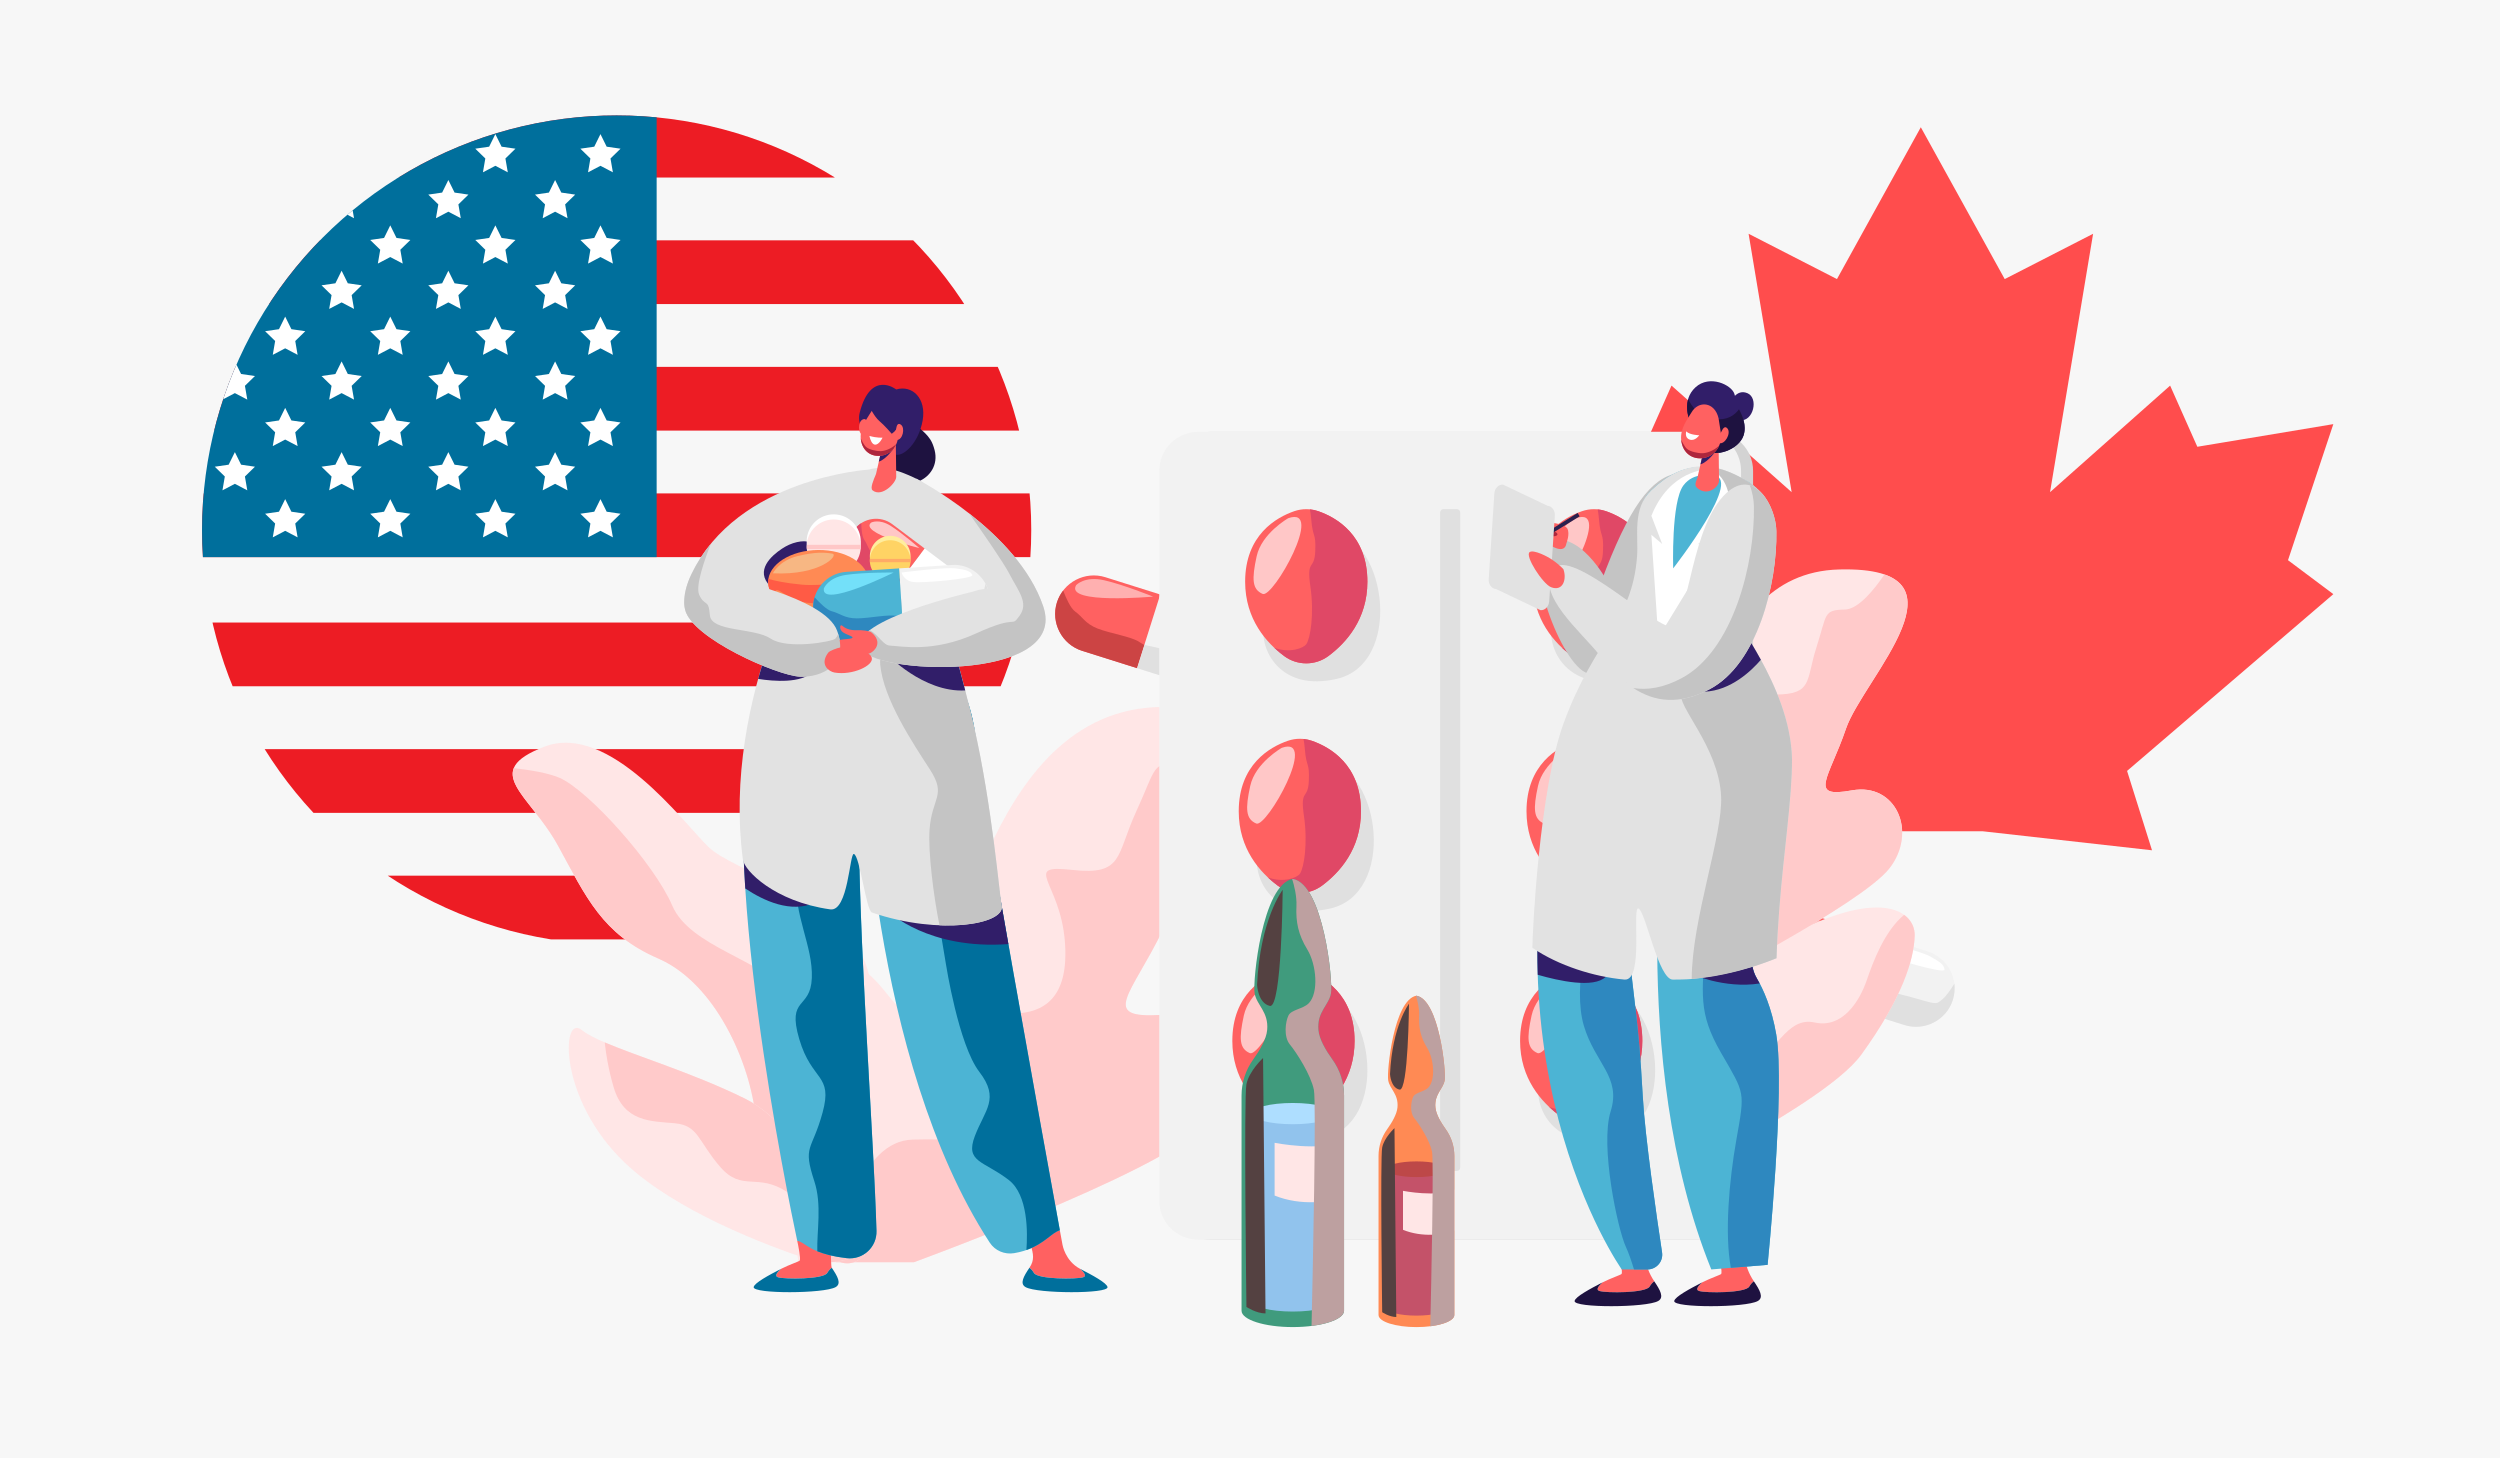 <?xml version="1.0" encoding="UTF-8"?> <!-- Generator: Adobe Illustrator 25.0.1, SVG Export Plug-In . SVG Version: 6.00 Build 0) --> <svg xmlns="http://www.w3.org/2000/svg" xmlns:xlink="http://www.w3.org/1999/xlink" version="1.1" id="Layer_1" x="0px" y="0px" viewBox="0 0 1200 700" style="enable-background:new 0 0 1200 700;" xml:space="preserve"> <style type="text/css"> .st0{fill:#F7F7F7;} .st1{fill:#F2F2F2;} .st2{fill:#FF6161;} .st3{fill:#CC4444;} .st4{fill:#E0E0E0;} .st5{fill:#FFB0B0;} .st6{fill:#FFFFFF;} .st7{fill:#FF4D4D;} .st8{fill:#FFCACA;} .st9{clip-path:url(#SVGID_2_);fill:#ED1C24;} .st10{clip-path:url(#SVGID_2_);fill:#006F9C;} .st11{clip-path:url(#SVGID_2_);fill:#FFFFFF;} .st12{fill:#FFE6E6;} .st13{fill:#4CB4D4;} .st14{fill:#1E1240;} .st15{fill:#006F9C;} .st16{fill:#311E69;} .st17{fill:#E2E2E2;} .st18{fill:#C4C4C4;} .st19{fill:#AD263D;} .st20{fill:#E04866;} .st21{fill:#FFC7C7;} .st22{fill:#FFED9E;} .st23{fill:#FFD364;} .st24{fill:#FFAB66;} .st25{fill:#FF8A54;} .st26{fill:#FF5B45;} .st27{fill:#F7B783;} .st28{fill:#2E88BF;} .st29{fill:#73E0F9;} .st30{fill:#D3D3D3;} .st31{fill:#2A214F;} .st32{fill:#C45269;} .st33{fill:#BD4848;} .st34{fill:#544141;} .st35{fill:#BDA0A0;} .st36{fill:#409B7D;} .st37{fill:#91C3ED;} .st38{fill:#AEDEFF;} .st39{clip-path:url(#SVGID_4_);fill:#ED1C24;} .st40{clip-path:url(#SVGID_4_);fill:#006F9C;} .st41{clip-path:url(#SVGID_4_);fill:#FFFFFF;} .st42{clip-path:url(#SVGID_6_);fill:#ED1C24;} .st43{clip-path:url(#SVGID_6_);fill:#006F9C;} .st44{clip-path:url(#SVGID_6_);fill:#FFFFFF;} .st45{clip-path:url(#SVGID_8_);fill:#ED1C24;} .st46{clip-path:url(#SVGID_8_);fill:#006F9C;} .st47{clip-path:url(#SVGID_8_);fill:#FFFFFF;} </style> <rect x="-1" class="st0" width="1202" height="700"></rect> <g> <path class="st1" d="M898.93,448.38l26.35,8.31c9.72,3.07,15.16,13.52,12.1,23.24c-3.07,9.72-13.52,15.16-23.24,12.1l-26.35-8.31 L898.93,448.38z"></path> <path class="st2" d="M861.43,475.4c-9.72-3.07-15.16-13.52-12.1-23.24c3.07-9.72,13.52-15.16,23.24-12.1l26.35,8.31l-11.15,35.34 L861.43,475.4z"></path> <g> <path class="st3" d="M888.92,471.18c-3.72-2.58-13.9-4.09-20-6.45c-6.09-2.37-7.23-5.65-10.83-8.18 c-2.23-1.57-4.42-6.54-5.76-10.09c-1.29,1.67-2.33,3.58-3,5.7c-3.07,9.72,2.38,20.18,12.1,23.24l26.35,8.31l3.52-11.14 C890.32,472.06,889.5,471.58,888.92,471.18z"></path> </g> <g> <path class="st4" d="M937.38,479.93c0.81-2.58,1.01-5.2,0.71-7.73c-1.79,2.83-3.99,6.02-5.53,7.26c-3.02,2.42-2.1,2.96-12.1,0.02 c-10-2.95-29.15-6.91-29.15-6.91l0,0l-3.52,11.14l26.35,8.31C923.86,495.09,934.32,489.65,937.38,479.93z"></path> </g> <path class="st5" d="M858.54,443.87c0,0,4.05-4.47,13.32-2.38c9.27,2.09,23.65,7.88,23.65,7.88S853.02,453.25,858.54,443.87z"></path> <path class="st6" d="M899.37,450.86c0,0,22.14,5.49,27.12,8.23c4.98,2.75,6.64,4.05,6.89,6.33c0.25,2.27-25.88-5.34-30.22-7.79 S899.37,450.86,899.37,450.86z"></path> </g> <g> <path class="st1" d="M556.93,285.38l26.35,8.31c9.72,3.07,15.16,13.52,12.1,23.24c-3.07,9.72-13.52,15.16-23.24,12.1l-26.35-8.31 L556.93,285.38z"></path> <path class="st2" d="M519.43,312.4c-9.72-3.07-15.16-13.52-12.1-23.24c3.07-9.72,13.52-15.16,23.24-12.1l26.35,8.31l-11.15,35.34 L519.43,312.4z"></path> <g> <path class="st3" d="M546.92,308.18c-3.72-2.58-13.9-4.09-20-6.45c-6.09-2.37-7.23-5.65-10.83-8.18 c-2.23-1.57-4.42-6.54-5.76-10.09c-1.29,1.67-2.33,3.58-3,5.7c-3.07,9.72,2.38,20.18,12.1,23.24l26.35,8.31l3.52-11.14 C548.32,309.06,547.5,308.58,546.92,308.18z"></path> </g> <g> <path class="st4" d="M595.38,316.93c0.81-2.58,1.01-5.2,0.71-7.73c-1.79,2.83-3.99,6.02-5.53,7.26c-3.02,2.42-2.1,2.96-12.1,0.02 c-10-2.95-29.15-6.91-29.15-6.91l0,0l-3.52,11.14l26.35,8.31C581.86,332.09,592.32,326.65,595.38,316.93z"></path> </g> <path class="st5" d="M516.54,280.87c0,0,4.05-4.47,13.32-2.38c9.27,2.09,23.65,7.88,23.65,7.88S511.02,290.25,516.54,280.87z"></path> <path class="st6" d="M557.37,287.86c0,0,22.14,5.49,27.12,8.23c4.98,2.75,6.64,4.05,6.89,6.33c0.25,2.27-25.88-5.34-30.22-7.79 S557.37,287.86,557.37,287.86z"></path> </g> <path class="st7" d="M1098.24,268.89l21.76-65.31l-65.28,10.87l-13.06-29.36l-57.64,51.15l20.67-124.03l-42.43,21.75l-40.27-72.88 l-40.25,72.88l-42.42-21.75l20.67,124.03l-57.67-51.15l-13.06,29.36l-20.45-3.41c-0.56,0.47-1.19,0.87-1.89,1.16 c-11.85,4.88-24.66,6.22-37.2,8.6l16.02,48.09l-21.76,16.3l99,84.85l-11.96,38.1l81.39-9.14h59.18l81.37,9.14l-11.97-38.1 l99.01-84.85L1098.24,268.89z"></path> <g> <defs> <circle id="SVGID_7_" cx="295.99" cy="254.41" r="199.01"></circle> </defs> <clipPath id="SVGID_2_"> <use xlink:href="#SVGID_7_" style="overflow:visible;"></use> </clipPath> <rect x="12.55" y="54.63" class="st9" width="754.22" height="30.59"></rect> <rect x="12.55" y="115.36" class="st9" width="754.22" height="30.59"></rect> <rect x="12.55" y="176.1" class="st9" width="754.22" height="30.59"></rect> <rect x="12.55" y="236.84" class="st9" width="754.22" height="30.59"></rect> <rect x="8.51" y="298.83" class="st9" width="758.26" height="30.59"></rect> <rect x="8.51" y="359.57" class="st9" width="758.26" height="30.59"></rect> <rect x="8.51" y="420.31" class="st9" width="758.26" height="30.59"></rect> <rect x="8.17" y="52.44" class="st10" width="307.02" height="214.99"></rect> <polygon class="st11" points="112.74,86.4 115.72,92.44 122.38,93.41 117.56,98.11 118.7,104.75 112.74,101.61 106.78,104.75 107.91,98.11 103.09,93.41 109.76,92.44 "></polygon> <polygon class="st11" points="112.74,129.94 115.72,135.98 122.38,136.95 117.56,141.65 118.7,148.28 112.74,145.15 106.78,148.28 107.91,141.65 103.09,136.95 109.76,135.98 "></polygon> <polygon class="st11" points="112.74,173.48 115.72,179.52 122.38,180.49 117.56,185.19 118.7,191.82 112.74,188.69 106.78,191.82 107.91,185.19 103.09,180.49 109.76,179.52 "></polygon> <polygon class="st11" points="112.74,217.02 115.72,223.05 122.38,224.02 117.56,228.72 118.7,235.36 112.74,232.23 106.78,235.36 107.91,228.72 103.09,224.02 109.76,223.05 "></polygon> <polygon class="st11" points="163.97,86.4 166.95,92.44 173.62,93.41 168.79,98.11 169.93,104.75 163.97,101.61 158.01,104.75 159.15,98.11 154.33,93.41 160.99,92.44 "></polygon> <polygon class="st11" points="163.97,129.94 166.95,135.98 173.62,136.95 168.79,141.65 169.93,148.28 163.97,145.15 158.01,148.28 159.15,141.65 154.33,136.95 160.99,135.98 "></polygon> <polygon class="st11" points="163.97,173.48 166.95,179.52 173.62,180.49 168.79,185.19 169.93,191.82 163.97,188.69 158.01,191.82 159.15,185.19 154.33,180.49 160.99,179.52 "></polygon> <polygon class="st11" points="163.97,217.02 166.95,223.05 173.62,224.02 168.79,228.72 169.93,235.36 163.97,232.23 158.01,235.36 159.15,228.72 154.33,224.02 160.99,223.05 "></polygon> <polygon class="st11" points="215.21,86.4 218.19,92.44 224.85,93.41 220.03,98.11 221.17,104.75 215.21,101.61 209.25,104.75 210.39,98.11 205.57,93.41 212.23,92.44 "></polygon> <polygon class="st11" points="215.21,129.94 218.19,135.98 224.85,136.95 220.03,141.65 221.17,148.28 215.21,145.15 209.25,148.28 210.39,141.65 205.57,136.95 212.23,135.98 "></polygon> <polygon class="st11" points="215.21,173.48 218.19,179.52 224.85,180.49 220.03,185.19 221.17,191.82 215.21,188.69 209.25,191.82 210.39,185.19 205.57,180.49 212.23,179.52 "></polygon> <polygon class="st11" points="215.21,217.02 218.19,223.05 224.85,224.02 220.03,228.72 221.17,235.36 215.21,232.23 209.25,235.36 210.39,228.72 205.57,224.02 212.23,223.05 "></polygon> <polygon class="st11" points="266.45,86.4 269.43,92.44 276.09,93.41 271.27,98.11 272.41,104.75 266.45,101.61 260.49,104.75 261.62,98.11 256.8,93.41 263.47,92.44 "></polygon> <polygon class="st11" points="266.45,129.94 269.43,135.98 276.09,136.95 271.27,141.65 272.41,148.28 266.45,145.15 260.49,148.28 261.62,141.65 256.8,136.95 263.47,135.98 "></polygon> <polygon class="st11" points="266.45,173.48 269.43,179.52 276.09,180.49 271.27,185.19 272.41,191.82 266.45,188.69 260.49,191.82 261.62,185.19 256.8,180.49 263.47,179.52 "></polygon> <polygon class="st11" points="266.45,217.02 269.43,223.05 276.09,224.02 271.27,228.72 272.41,235.36 266.45,232.23 260.49,235.36 261.62,228.72 256.8,224.02 263.47,223.05 "></polygon> <polygon class="st11" points="86.45,64.37 89.43,70.41 96.1,71.37 91.28,76.07 92.41,82.71 86.45,79.58 80.49,82.71 81.63,76.07 76.81,71.37 83.47,70.41 "></polygon> <polygon class="st11" points="86.45,108.17 89.43,114.21 96.1,115.18 91.28,119.88 92.41,126.52 86.45,123.38 80.49,126.52 81.63,119.88 76.81,115.18 83.47,114.21 "></polygon> <polygon class="st11" points="86.45,151.97 89.43,158.01 96.1,158.98 91.28,163.68 92.41,170.32 86.45,167.19 80.49,170.32 81.63,163.68 76.81,158.98 83.47,158.01 "></polygon> <polygon class="st11" points="86.45,195.78 89.43,201.82 96.1,202.78 91.28,207.49 92.41,214.12 86.45,210.99 80.49,214.12 81.63,207.49 76.81,202.78 83.47,201.82 "></polygon> <polygon class="st11" points="86.45,239.58 89.43,245.62 96.1,246.59 91.28,251.29 92.41,257.93 86.45,254.79 80.49,257.93 81.63,251.29 76.81,246.59 83.47,245.62 "></polygon> <polygon class="st11" points="136.89,64.37 139.87,70.41 146.54,71.37 141.72,76.07 142.85,82.71 136.89,79.58 130.93,82.71 132.07,76.07 127.25,71.37 133.91,70.41 "></polygon> <polygon class="st11" points="136.89,108.17 139.87,114.21 146.54,115.18 141.72,119.88 142.85,126.52 136.89,123.38 130.93,126.52 132.07,119.88 127.25,115.18 133.91,114.21 "></polygon> <polygon class="st11" points="136.89,151.97 139.87,158.01 146.54,158.98 141.72,163.68 142.85,170.32 136.89,167.19 130.93,170.32 132.07,163.68 127.25,158.98 133.91,158.01 "></polygon> <polygon class="st11" points="136.89,195.78 139.87,201.82 146.54,202.78 141.72,207.49 142.85,214.12 136.89,210.99 130.93,214.12 132.07,207.49 127.25,202.78 133.91,201.82 "></polygon> <polygon class="st11" points="136.89,239.58 139.87,245.62 146.54,246.59 141.72,251.29 142.85,257.93 136.89,254.79 130.93,257.93 132.07,251.29 127.25,246.59 133.91,245.62 "></polygon> <polygon class="st11" points="187.33,64.37 190.31,70.41 196.98,71.37 192.16,76.07 193.29,82.71 187.33,79.58 181.37,82.71 182.51,76.07 177.69,71.37 184.35,70.41 "></polygon> <polygon class="st11" points="187.33,108.17 190.31,114.21 196.98,115.18 192.16,119.88 193.29,126.52 187.33,123.38 181.37,126.52 182.51,119.88 177.69,115.18 184.35,114.21 "></polygon> <polygon class="st11" points="187.33,151.97 190.31,158.01 196.98,158.98 192.16,163.68 193.29,170.32 187.33,167.19 181.37,170.32 182.51,163.68 177.69,158.98 184.35,158.01 "></polygon> <polygon class="st11" points="187.33,195.78 190.31,201.82 196.98,202.78 192.16,207.49 193.29,214.12 187.33,210.99 181.37,214.12 182.51,207.49 177.69,202.78 184.35,201.82 "></polygon> <polygon class="st11" points="187.33,239.58 190.31,245.62 196.98,246.59 192.16,251.29 193.29,257.93 187.33,254.79 181.37,257.93 182.51,251.29 177.69,246.59 184.35,245.62 "></polygon> <polygon class="st11" points="237.77,64.37 240.76,70.41 247.42,71.37 242.6,76.07 243.74,82.71 237.77,79.58 231.81,82.71 232.95,76.07 228.13,71.37 234.79,70.41 "></polygon> <polygon class="st11" points="237.77,108.17 240.76,114.21 247.42,115.18 242.6,119.88 243.74,126.52 237.77,123.38 231.81,126.52 232.95,119.88 228.13,115.18 234.79,114.21 "></polygon> <polygon class="st11" points="237.77,151.97 240.76,158.01 247.42,158.98 242.6,163.68 243.74,170.32 237.77,167.19 231.81,170.32 232.95,163.68 228.13,158.98 234.79,158.01 "></polygon> <polygon class="st11" points="237.77,195.78 240.76,201.82 247.42,202.78 242.6,207.49 243.74,214.12 237.77,210.99 231.81,214.12 232.95,207.49 228.13,202.78 234.79,201.82 "></polygon> <polygon class="st11" points="237.77,239.58 240.76,245.62 247.42,246.59 242.6,251.29 243.74,257.93 237.77,254.79 231.81,257.93 232.95,251.29 228.13,246.59 234.79,245.62 "></polygon> <polygon class="st11" points="288.22,64.37 291.2,70.41 297.86,71.37 293.04,76.07 294.18,82.71 288.22,79.58 282.26,82.71 283.39,76.07 278.57,71.37 285.24,70.41 "></polygon> <polygon class="st11" points="288.22,108.17 291.2,114.21 297.86,115.18 293.04,119.88 294.18,126.52 288.22,123.38 282.26,126.52 283.39,119.88 278.57,115.18 285.24,114.21 "></polygon> <polygon class="st11" points="288.22,151.97 291.2,158.01 297.86,158.98 293.04,163.68 294.18,170.32 288.22,167.19 282.26,170.32 283.39,163.68 278.57,158.98 285.24,158.01 "></polygon> <polygon class="st11" points="288.22,195.78 291.2,201.82 297.86,202.78 293.04,207.49 294.18,214.12 288.22,210.99 282.26,214.12 283.39,207.49 278.57,202.78 285.24,201.82 "></polygon> <polygon class="st11" points="288.22,239.58 291.2,245.62 297.86,246.59 293.04,251.29 294.18,257.93 288.22,254.79 282.26,257.93 283.39,251.29 278.57,246.59 285.24,245.62 "></polygon> </g> <g> <path class="st12" d="M383.23,605.88c0,0-22.58-162.92,13.04-150.11s28.69,36.96,46.77,25.7 c18.07-11.26,30.68-150.65,123.78-141.72c93.1,8.92,7.12,74.03-8.36,106.04c-15.47,32.01-31.04,43.16-1.03,41.39 c30-1.78,40.24,32.95,18.64,54.65c-21.61,21.7-137.4,64.06-137.4,64.06H383.23z"></path> <g> <path class="st8" d="M567.31,366.75c-14.51-1.44-12.08,1.44-21.88,22.68c-9.8,21.24-6.03,30.85-30.66,28.14 c-24.63-2.71-6.08,5.42-3.67,33.85c2.41,28.43-10.87,34.51-23.74,35.07c-12.87,0.56-2.84,18.97,2.06,42.3 c4.9,23.33-20.12,17.36-51.37,18.22c-24.88,0.69-34.11,42.02-36.84,58.86h37.45c0,0,115.79-42.36,137.4-64.06 c21.61-21.7,11.37-56.43-18.64-54.65c-30,1.78-14.44-9.37,1.03-41.39c13.28-27.47,78.48-79.32,37.87-99.11 C588.3,355.89,576.21,367.64,567.31,366.75z"></path> </g> <path class="st12" d="M412.46,604.52c-4.2,3.06-10.05,2.32-13.34-1.7c-11.16-13.6-34.18-43.98-36.2-65.21 c-2.68-28.11-19.94-65.82-46.93-77.51c-26.99-11.69-34.58-29.43-48.18-54.25c-13.6-24.83-37.64-35.49-6.46-47.46 c31.17-11.97,66.96,36.8,78.74,48.18c11.77,11.38,58.83,23.59,73.84,52.41c15.01,28.83-1.87,137.79,1.29,143.53L412.46,604.52z"></path> <g> <path class="st8" d="M315.99,460.1c-26.99-11.69-34.58-29.43-48.18-54.25c-9.71-17.73-24.74-28.23-21.19-37.15 c8.23,0.93,16.51,2.36,21.79,4.58c13.85,5.84,45.72,41.42,54.28,61.42c8.56,19.99,44.07,26.19,54.96,41.82 c10.89,15.63,6.11,63.19,19.11,71.71c6.88,4.51,14.4,14.06,19.95,22.06c-1.43,17.48-2.54,30.35-1.51,32.23l-2.75,2 c-4.2,3.06-10.05,2.32-13.34-1.7c-11.16-13.6-34.18-43.98-36.2-65.21C360.24,509.5,342.98,471.8,315.99,460.1z"></path> </g> <path class="st12" d="M411.14,603.28c0,0-21.29-60.03-53.52-75.93c-32.23-15.9-68.42-24.83-78.35-32.93 c-9.92-8.11-11.35,33.1,20.55,63.61c24.44,23.38,68.33,39.81,87.52,46.22c5.96,1.99,12.37,2.17,18.43,0.51L411.14,603.28z"></path> <g> <path class="st8" d="M411.14,603.28c0,0-21.29-60.03-53.52-75.93c-24.64-12.15-51.59-20.23-67.35-26.99 c0.54,5.22,1.71,12.71,4.26,21.44c4.95,16.93,18.08,16.33,29.42,17.37c11.34,1.03,11.08,8.59,21.73,20.92 c10.65,12.33,17.82,2.44,32.49,12.3c10.93,7.35,17.8,24.96,20.59,33.46c2.36-0.1,4.72-0.47,7.02-1.1L411.14,603.28z"></path> </g> <path class="st2" d="M383.06,597.43c0,0,1.35,6.59,0.84,7.62c-0.21,0.41-5.11,2.01-8.96,3.99c-1.72,1.51-3.4,3.44-1.54,4.04 c3.19,1.03,21.92,1.04,23.68-2.06c0.59-1.04,1.34-1.86,2.17-2.5c-0.34-0.51-0.46-4.67-0.38-11.57c-6.15-0.42-11.62-0.9-16.2-1.34 C382.92,596.79,383.06,597.43,383.06,597.43z"></path> <path class="st2" d="M518.44,609.04c-7.21-3.81-8.45-11.61-8.45-11.61s-0.45-2.47-1.26-6.87c-5.32,1.37-10.83,2.52-16.46,3.48 c0.8,1.14,1.6,2.28,2.41,3.4c1.38,4.44,1.96,7.41-0.54,11.09c0.83,0.64,1.58,1.46,2.17,2.5c1.76,3.1,20.49,3.09,23.68,2.06 C521.84,612.48,520.16,610.55,518.44,609.04z"></path> <path class="st13" d="M469.06,362.81c-1.09-25.99-10.23-40.77-19.1-51.56c-10.37,0.32-22.55,0.19-34.75-1.03 c-14.4-1.45-28.82-4.44-40.31-10.08c-3.68,11.42-7.88,25.37-12.93,42.92c-18.56,64.44,16.59,233.32,20.71,252.55 c3.76,0.37,5.66,6.22,23.78,8.31c7.74,0.89,14.49-5.29,14.26-13.08c-1.61-56.5-12.72-193.03-6.64-229.68 c0-0.03,0.04-0.04,0.05-0.06c0,0,3.32,146.87,60.94,235.35c2.52,3.88,7.14,5.83,11.7,5.07c13.31-2.22,17.43-9.79,21.95-10.96 C501.92,553.21,469.59,375.44,469.06,362.81z"></path> <path class="st14" d="M428.17,198.6c0,0,12.99,4.28,18.31,12.26c0.92,1.38,1.61,3.17,2.13,5.19c3.65,14.18-16.12,22.52-23.16,9.69 c-1.13-2.06-1.65-4.31-1.25-6.74C426.46,205.08,428.17,198.6,428.17,198.6z"></path> <path class="st15" d="M492.67,600.01c8.77-3.07,12.28-8.48,16.06-9.45c-6.81-37.34-39.14-215.11-39.67-227.74 c-1.09-25.99-10.23-40.77-19.1-51.56c-7.46,0.23-15.86,0.22-24.52-0.25c5.3,8.65,13.69,19.1,17.76,30.62 c9.39,26.59-0.33,16.32-9.42,50.46c-9.09,34.15,17.17,52.07,17.17,52.07l3.1,18.64c0,0,6.04,38.68,16.01,51.67 c9.97,12.99,2.72,18.13-2.12,30.82c-4.83,12.69,4.23,11.78,16.32,21.15C493.54,573.63,493.29,591.89,492.67,600.01z"></path> <path class="st16" d="M412.67,198.04c-2.83,11.03,13.65,19.41,17.38,20.22c3.73,0.81,10.85-5.61,12.8-16.31 c1.95-10.7-4.93-17.3-12.67-15.01C430.18,186.94,417.99,177.32,412.67,198.04z"></path> <path class="st17" d="M416.95,225.42c0,0-62.93,3.88-85.09,50.23c-5.92,12.37-3.28,20.82,1.46,22.66 c8.98,3.47,28.93-9.69,36.82-15.22C393.71,266.58,414.35,233.64,416.95,225.42z"></path> <path class="st15" d="M407.16,400.24c-7.81-0.3-23.78,1.81-25.01,20.55c-1.23,18.73,8.14,33.24,7.53,48.65 c-0.6,15.41-12.09,8.76-6.04,29.31c6.04,20.55,16.32,16.62,11.18,35.35c-5.14,18.73-9.67,15.41-3.93,32.94 c3.7,11.28,1.14,23.79,1.42,33.57c3.17,1.3,7.59,2.55,14.14,3.31c7.74,0.89,14.49-5.29,14.26-13.08 c-1.2-42.22-7.71-129.11-8.38-185.64C411.08,402.36,409.4,400.33,407.16,400.24z"></path> <path class="st16" d="M356.61,397.77c0.08,9.21,0.48,18.84,1.12,28.7c8.6,5.75,21.99,12.15,33.67,6.71 C407.34,425.75,369.36,404.48,356.61,397.77z"></path> <path class="st15" d="M496.29,611.02c1.76,3.1,20.49,3.09,23.68,2.06c1.86-0.6,0.18-2.54-1.54-4.04c5.79,2.97,12.93,6.8,13.18,8.78 c0.41,3.29-33.67,3.19-39.33,0c-2.96-1.67-0.89-5.25,1.85-9.3C494.96,609.16,495.7,609.98,496.29,611.02z"></path> <path class="st16" d="M426.55,437.61c0,0,19.01,18.38,57.46,15.55c-2.32-13.16-4.54-25.84-6.53-37.35L426.55,437.61z"></path> <path class="st17" d="M480.79,434.85c-0.91-4.48-4.69-48.65-13.19-85.76c-10.97-47.91-26.97-91.34-25.13-98.42 c2.33-8.98,10.65-14.85-4.11-21.6c-11.82-5.4-23.84-8.71-34.26,7.29c-15.28,23.46-57.73,98.51-47.51,176.27 c0.68,5.2,15.11,20.12,41.94,23.87c8.63,1.21,9.3-27.03,11.31-26.59c2.88,0.63,5.91,27.15,8.69,28.1 C451.33,449.2,482.55,443.54,480.79,434.85z"></path> <g> <path class="st18" d="M480.79,434.85c-0.91-4.48-4.69-48.64-13.19-85.76c-10.97-47.91-26.97-91.34-25.13-98.42 c2.3-8.86-21.35,54.21-19.95,68.49c1.61,16.52,15.61,37.47,23.82,50.16c8.21,12.69,0.94,13.3-0.16,29.01 c-0.73,10.52,1.91,31.77,4.77,45.82C469.09,444.88,481.94,440.51,480.79,434.85z"></path> </g> <path class="st15" d="M397.08,611.02c-1.76,3.1-20.49,3.09-23.68,2.06c-1.86-0.6-0.18-2.54,1.54-4.04 c-5.79,2.97-12.93,6.8-13.18,8.78c-0.41,3.29,33.67,3.19,39.33,0c2.96-1.67,0.89-5.25-1.85-9.3 C398.42,609.16,397.67,609.98,397.08,611.02z"></path> <path class="st2" d="M429.98,211.79l0.21,17.1c0.02,2.82-6.91,10.05-11.35,6.48c-1.3-1.04,0.41-4.91,1.64-7.83l3.35-14.69 L429.98,211.79z"></path> <path class="st16" d="M421.83,221.58c3.67-1.13,7.36-6.63,7.36-6.63h-5.84L421.83,221.58z"></path> <path class="st2" d="M429.97,200.84l1.03,6.56c0.81,5.2-2.51,10.36-7.7,11.29c-4.79,0.85-9.41-1.91-10.12-7.96 c-0.63-5.38,3.19-10.02,4.57-12.45C420.9,192.73,428.24,193.37,429.97,200.84z"></path> <path class="st2" d="M415.99,205.12c-0.08-0.58-0.08-1.16-0.04-1.74c0.08-1.11-0.07-2.77-1.77-2.07c-2.47,1.01-2.55,6.94,0.16,7.57 C416.36,209.35,416.2,206.58,415.99,205.12z"></path> <path class="st6" d="M423.62,210.07c0,0-2.71,0.22-6.3-0.83c0,0,0.48,2.78,1.8,3.84C420.43,214.15,422.29,212.79,423.62,210.07z"></path> <path class="st16" d="M382.56,260.21c-2.6,0.58-5.03,1.71-7.24,3.18c-4.96,3.29-13.21,10.45-5.57,18.03 c10.43,10.34,24.74-16.18,22.5-18.86C390.44,260.42,387.46,259.12,382.56,260.21z"></path> <path class="st17" d="M439.73,229.73c0,0-7.06,19.07-1.76,29.6c7.95,15.79,27.8,26.86,27.8,26.86s21.87,1.41,35.44,6.4 c-0.12-0.44-0.24-0.88-0.39-1.33C488.7,254.89,439.73,229.73,439.73,229.73z"></path> <g> <path class="st19" d="M422.72,216.55c-1.97,0.06-5.47-0.72-6.9-1.92c-1.28-1.06-2.41-3.63-2.65-4.2c0.01,0.1,0.01,0.2,0.02,0.3 c0.71,6.05,5.33,8.81,10.12,7.96c3.2-0.57,5.68-2.75,6.93-5.55C427.55,215.65,424.49,216.5,422.72,216.55z"></path> </g> <path class="st16" d="M417.31,195.07c0,0,2.28,4.93,4.8,7.04c2.52,2.11,5.92,6.1,5.92,6.1s2.4-1.64,3.31-3.75 c0.91-2.11,3.14-11.26-3.31-14.43C421.59,186.86,415.81,192.26,417.31,195.07z"></path> <g> <path class="st6" d="M443.81,263.26l15.5,11.65c5.72,4.3,6.88,12.49,2.58,18.21c-4.3,5.72-12.49,6.88-18.21,2.58l-15.5-11.65 L443.81,263.26z"></path> <path class="st2" d="M412.68,272.4c-5.72-4.3-6.88-12.49-2.58-18.21c4.3-5.72,12.49-6.88,18.21-2.58l15.5,11.65l-15.63,20.79 L412.68,272.4z"></path> <g> <path class="st20" d="M431.86,276.02c-1.86-2.58-8.25-5.95-11.73-8.94c-3.48-2.99-3.47-5.42-5.26-7.94 c-1.11-1.56-1.4-5.36-1.45-8.02c-1.25,0.81-2.38,1.82-3.32,3.07c-4.3,5.72-3.14,13.91,2.58,18.21l15.5,11.65l4.93-6.56 C432.59,276.93,432.16,276.42,431.86,276.02z"></path> </g> <g> <path class="st4" d="M461.9,293.13c1.14-1.52,1.88-3.21,2.27-4.95c-1.84,1.46-4.05,3.05-5.36,3.51 c-2.56,0.89-2.08,1.47-8.01-2.81c-5.93-4.28-17.69-11.38-17.69-11.38l0,0l-4.93,6.56l15.5,11.65 C449.41,300.01,457.6,298.84,461.9,293.13z"></path> </g> <path class="st21" d="M418.13,250.85c0,0,3.73-2.01,9.37,1.54c5.65,3.55,13.81,10.73,13.81,10.73S412.29,255.77,418.13,250.85z"></path> </g> <path class="st16" d="M463.3,331.41c-1.73-6.74-3.5-13.3-5.26-19.59l-32.39,2.1C425.66,313.92,443.09,332.49,463.3,331.41z"></path> <g> <ellipse transform="matrix(0.217 -0.976 0.976 0.217 59.799 594.083)" class="st6" cx="400.19" cy="259.77" rx="12.98" ry="12.98"></ellipse> <ellipse transform="matrix(0.754 -0.657 0.657 0.754 -74.047 327.288)" class="st12" cx="400.19" cy="262.56" rx="12.98" ry="12.98"></ellipse> <path class="st21" d="M387.21,262.56c0,0.36,0.02,0.71,0.05,1.06h25.86c0.03-0.35,0.05-0.7,0.05-1.06c0-0.36-0.02-0.71-0.05-1.06 h-25.86C387.23,261.85,387.21,262.2,387.21,262.56z"></path> </g> <g> <path class="st22" d="M437.06,266.97c0,5.4-4.37,9.77-9.77,9.77c-5.4,0-9.77-4.37-9.77-9.77c0-5.4,4.37-9.77,9.77-9.77 C432.68,257.2,437.06,261.57,437.06,266.97z"></path> <path class="st23" d="M437.06,269.07c0,5.4-4.37,9.77-9.77,9.77c-5.4,0-9.77-4.37-9.77-9.77c0-5.4,4.37-9.77,9.77-9.77 C432.68,259.3,437.06,263.67,437.06,269.07z"></path> <path class="st24" d="M417.52,269.07c0,0.27,0.01,0.53,0.03,0.8h19.47c0.02-0.26,0.04-0.53,0.04-0.8c0-0.27-0.01-0.53-0.04-0.8 h-19.47C417.53,268.54,417.52,268.8,417.52,269.07z"></path> </g> <g> <path class="st25" d="M416.94,279.07c0.07,8.44-10.67,15.38-23.99,15.49c-13.32,0.11-24.18-6.64-24.25-15.08 c-0.07-8.44,10.67-15.38,23.99-15.49S416.87,270.63,416.94,279.07z"></path> <g> <path class="st26" d="M384.8,280.62c-7.98-0.75-13.12-1.92-15.98-2.74c-0.08,0.53-0.12,1.06-0.12,1.6 c0.07,8.44,10.93,15.2,24.25,15.08c13.32-0.11,24.06-7.05,23.99-15.49c0-0.52-0.05-1.03-0.13-1.53 C408.97,279.07,394.3,281.52,384.8,280.62z"></path> </g> <path class="st27" d="M370.97,275.19c0,0,2.98-6.1,11.82-8.26c8.83-2.16,13.25-1.76,16.69-1.18 C402.92,266.33,393.98,276.29,370.97,275.19z"></path> <path class="st25" d="M373.67,286.29c0,0-2.8-2.33-0.98-2.96c1.82-0.62,6.24,5.08,14.98,6.03c14.07,1.53,24.25-5.67,26.4-7.51 c2.15-1.84,1.5,2.68-2.38,5.4c-3.88,2.72-12.58,6.96-22.25,6.09C379.23,292.42,373.67,286.29,373.67,286.29z"></path> </g> <path class="st2" d="M429.79,207.14c0.21-0.54,0.34-1.11,0.44-1.69c0.18-1.1,0.7-2.68,2.19-1.62c2.17,1.55,0.9,7.33-1.88,7.34 C428.47,211.18,429.25,208.51,429.79,207.14z"></path> <path class="st16" d="M390.3,322.38c5.48-5.49-10.75-8.71-22.25-10.26c-1.46,4.47-2.85,9.05-4.14,13.75 C371.39,327.06,384.56,328.13,390.3,322.38z"></path> <g> <path class="st1" d="M431.55,272.83l25.34-1.66c9.34-0.61,17.49,6.53,18.1,15.87c0.61,9.34-6.53,17.49-15.87,18.1l-25.34,1.66 L431.55,272.83z"></path> <path class="st13" d="M408.44,308.46c-9.34,0.61-17.49-6.53-18.1-15.87c-0.61-9.34,6.53-17.49,15.88-18.1l25.34-1.66l2.22,33.97 L408.44,308.46z"></path> <g> <path class="st28" d="M430.57,295.69c-4.05-0.97-13.27,1.13-19.27,1.13s-8.07-2.43-11.99-3.4c-2.43-0.6-5.96-4.13-8.29-6.72 c-0.55,1.86-0.81,3.84-0.67,5.88c0.61,9.34,8.76,16.49,18.1,15.87l25.34-1.66l-0.7-10.71 C432.07,295.97,431.2,295.84,430.57,295.69z"></path> </g> <g> <path class="st4" d="M474.99,287.04c-0.16-2.48-0.87-4.79-1.97-6.86c-0.59,3.02-1.41,6.49-2.32,8.06 c-1.78,3.07-0.81,3.24-10.36,4.05c-9.55,0.81-27.27,3.8-27.27,3.8l0,0l0.7,10.71l25.34-1.66 C468.45,304.53,475.6,296.38,474.99,287.04z"></path> </g> <path class="st29" d="M395.46,282.42c0,0,1.98-5.18,10.62-6.47c8.64-1.29,22.87-1.13,22.87-1.13S393.86,292.29,395.46,282.42z"></path> <path class="st6" d="M432.75,274.81c0,0,20.79-2.68,25.97-1.98c5.18,0.69,7.04,1.26,8.01,3.12c0.97,1.86-23.95,4.05-28.48,3.4 C433.72,278.7,432.75,274.81,432.75,274.81z"></path> </g> <path class="st17" d="M413.08,310.89c4.88,13.06,97.51,16.66,88.13-18.29c-16.65-15.74-34.45-8.54-34.45-8.54 S408.14,297.67,413.08,310.89z"></path> <path class="st17" d="M347.38,277.06c0,0,48.35,9.47,54.39,25.58c6.04,16.12-6.85,22.56-17.73,22.16 c-10.88-0.4-51.98-18.47-55.2-32.2C325.62,278.87,341.32,275.71,347.38,277.06z"></path> <g> <path class="st18" d="M501.21,292.6c-0.12-0.44-0.24-0.88-0.39-1.33c-6.14-18.41-21.7-33.94-35.59-44.79 c6.59,9.33,16.57,23.7,19.33,29.07c4.23,8.22,9.37,13.81,4.83,20c-4.53,6.19-0.04-1.06-20.79,8.46 c-20.75,9.52-36.5,6.04-41.32,5.89c-3.38-0.11-5.23-4.84-9.8-7.45c-3.6,2.74-5.47,5.6-4.41,8.44 C417.95,323.94,510.59,327.55,501.21,292.6z"></path> </g> <path class="st2" d="M418.34,303.6c-0.99-0.84-4.81-1.21-6.82-1.11c-3.83,0.2-6.03-1.06-7.23-2.12c-1.2-1.06-1.6,1.8,0.34,3.14 c1.94,1.34,6,2.14,4.08,2.89c-1.92,0.76-9.84-0.2-10.18,4.46c-0.28,3.88,11.08,6.21,19.11,2.66 C419.92,312.51,423.88,308.28,418.34,303.6z"></path> <g> <path class="st18" d="M369.94,306.53c-7.96-5.33-28.61-3.13-29.21-11.29c-0.6-8.16-2.42-3.78-5.14-9.8 c-1.85-4.1,2.6-16.78,5.63-24.46c-3.57,4.34-6.75,9.21-9.36,14.66c-2.23,4.67-3.24,8.78-3.39,12.19 c-0.15,1.42-0.05,3.01,0.36,4.77c3.22,13.73,44.32,31.8,55.2,32.2c10.49,0.39,22.84-5.59,18.3-20.46 c-0.46,0.98-0.93,1.79-1.33,2.19C399.49,308.04,377.9,311.86,369.94,306.53z"></path> </g> <path class="st2" d="M397.48,313.35c0.77-1.05,4.39-2.32,6.36-2.7c3.77-0.72,5.61-2.46,6.52-3.78c0.91-1.32,1.98,1.37,0.41,3.13 c-1.56,1.76-5.32,3.5-3.28,3.78s9.51-2.52,10.94,1.91c1.19,3.7-9.29,8.66-17.93,7.12C398.06,322.38,393.22,319.21,397.48,313.35z"></path> </g> <g> <path class="st12" d="M752.87,565.4c0,0,64.55-95.17,107.75-117.31c43.2-22.14,58.82-10.37,58.43,1.15 c-0.38,11.52-6.02,29.88-25.61,56.95C873.84,533.26,768.13,582,768.13,582L752.87,565.4z"></path> <g> <path class="st8" d="M893.44,506.19c19.59-27.07,25.23-45.43,25.61-56.95c0.12-3.74-1.44-7.5-5.08-10.12 c-9.38,7.78-14.9,22.52-17.87,31.22c-3.62,10.6-11.88,23.37-25.03,20.46c-13.16-2.91-18.32,12.98-36.79,30.39 s-28.83,29.08-46.09,29.94c-17.26,0.86-35.31,14.27-35.31,14.27l15.26,16.6C768.13,582,873.84,533.26,893.44,506.19z"></path> </g> <path class="st12" d="M774.84,479.14c0,0-30.19-114.33-3.65-108.26c26.53,6.07,23.67,23.9,35.6,14.3 c11.92-9.6,8.89-110.17,76.1-111.84c67.22-1.67,11.47,52.22,3.19,76.41c-8.28,24.18-18.42,33.49,2.84,29.63 c21.26-3.86,31.57,20.04,18.02,37.39c-13.55,17.36-92.53,57.58-92.53,57.58L774.84,479.14z"></path> <g> <path class="st8" d="M885.56,292.58c-10.48,0.22-8.49,2.07-13.65,18.08c-5.16,16-1.64,22.54-19.45,22.73 c-17.81,0.19-3.87,4.39,0.3,24.48c4.18,20.08-4.78,25.57-13.91,27.08c-9.13,1.51-0.39,13.79,5.12,30.01s-12.86,14.13-35.09,17.44 c-17.69,2.64-20.71,32.94-21.21,45.19l26.73-3.23c0,0,78.98-40.23,92.53-57.58c13.55-17.36,3.24-41.25-18.02-37.39 c-21.26,3.86-11.12-5.44-2.84-29.63c7.1-20.75,49.16-63.39,18.47-74.01C899.61,283.02,891.99,292.45,885.56,292.58z"></path> </g> <path class="st30" d="M822.77,595.03H580.93c-10.33,0-18.71-8.38-18.71-18.71V226c0-10.33,8.38-18.71,18.71-18.71h241.84 c10.33,0,18.71,8.38,18.71,18.71v350.33C841.48,586.66,833.1,595.03,822.77,595.03z"></path> <path class="st1" d="M816.99,595.03H575.16c-10.33,0-18.71-8.38-18.71-18.71V226c0-10.33,8.38-18.71,18.71-18.71h241.84 c10.33,0,18.71,8.38,18.71,18.71v350.33C835.7,586.66,827.33,595.03,816.99,595.03z"></path> <g> <g> <g> <path class="st4" d="M606.86,297.22c-1.8,8.61,0.84,17.69,7.4,23.56c5.38,4.81,13.9,8.12,27.28,5.11 c31.48-7.08,24.79-65.72-1.97-71.22C619.13,250.46,610.02,282.05,606.86,297.22z"></path> <g> <path class="st2" d="M632.8,245.38c-3.75-1.3-7.83-1.3-11.58,0c-8.55,2.96-23.55,11.37-23.55,33.84 c0,18.09,10.31,29.43,18.71,35.67c6.31,4.69,14.95,4.69,21.26,0c8.4-6.24,18.71-17.58,18.71-35.67 C656.35,256.75,641.35,248.35,632.8,245.38z"></path> <g> <path class="st20" d="M632.8,245.38c-1.32-0.46-2.67-0.74-4.04-0.88c0.27,1.43,0.48,2.93,0.6,4.47 c0.78,9.78,2.35,6.26,1.96,15.65c-0.39,9.39-4.3,3.46-2.35,16.79c1.96,13.33,0,25.07-1.96,27.81 c-1.3,1.83-7.83,4.51-15.39,1.7c1.6,1.51,3.21,2.83,4.76,3.98c6.31,4.69,14.95,4.69,21.26,0c8.4-6.24,18.71-17.58,18.71-35.67 C656.35,256.75,641.35,248.35,632.8,245.38z"></path> </g> <path class="st21" d="M618.35,248.74c0,0-12.75,7.22-15.16,18.29c-2.41,11.07-2.17,15.88,2.89,18.05 C611.13,287.24,636.16,242.48,618.35,248.74z"></path> </g> </g> <g> <path class="st4" d="M603.78,407.43c-1.8,8.61,0.84,17.69,7.4,23.56c5.38,4.81,13.9,8.12,27.28,5.11 c31.48-7.08,24.79-65.72-1.97-71.22C616.05,360.67,606.94,392.26,603.78,407.43z"></path> <g> <path class="st2" d="M629.72,355.59c-3.75-1.3-7.83-1.3-11.58,0c-8.55,2.96-23.55,11.37-23.55,33.84 c0,18.09,10.31,29.43,18.71,35.67c6.31,4.69,14.95,4.69,21.26,0c8.4-6.24,18.71-17.58,18.71-35.67 C653.28,366.96,638.27,358.56,629.72,355.59z"></path> <g> <path class="st20" d="M629.72,355.59c-1.32-0.46-2.67-0.74-4.04-0.88c0.27,1.43,0.48,2.93,0.6,4.47 c0.78,9.78,2.35,6.26,1.96,15.65c-0.39,9.39-4.3,3.46-2.35,16.79c1.96,13.33,0,25.07-1.96,27.81 c-1.3,1.83-7.83,4.51-15.39,1.7c1.6,1.51,3.21,2.83,4.76,3.98c6.31,4.69,14.95,4.69,21.26,0c8.4-6.24,18.71-17.58,18.71-35.67 C653.28,366.96,638.27,358.56,629.72,355.59z"></path> </g> <path class="st21" d="M615.27,358.95c0,0-12.75,7.22-15.16,18.29c-2.41,11.07-2.17,15.88,2.89,18.05 C608.05,397.45,633.08,352.69,615.27,358.95z"></path> </g> </g> <g> <path class="st4" d="M600.7,517.64c-1.8,8.61,0.84,17.69,7.4,23.56c5.38,4.81,13.9,8.12,27.28,5.11 c31.48-7.08,24.79-65.72-1.97-71.22C612.97,470.88,603.87,502.47,600.7,517.64z"></path> <g> <path class="st2" d="M626.65,465.8c-3.75-1.3-7.83-1.3-11.58,0c-8.55,2.96-23.55,11.37-23.55,33.84 c0,18.09,10.31,29.43,18.71,35.67c6.31,4.69,14.95,4.69,21.26,0c8.4-6.24,18.71-17.58,18.71-35.67 C650.2,477.17,635.2,468.77,626.65,465.8z"></path> <g> <path class="st20" d="M626.65,465.8c-1.32-0.46-2.67-0.74-4.04-0.88c0.27,1.43,0.48,2.93,0.6,4.47 c0.78,9.78,2.35,6.26,1.96,15.65c-0.39,9.39-4.3,3.46-2.35,16.79c1.96,13.33,0,25.07-1.96,27.81 c-1.3,1.83-7.83,4.51-15.39,1.7c1.6,1.51,3.21,2.83,4.76,3.98c6.31,4.69,14.95,4.69,21.26,0c8.4-6.24,18.71-17.58,18.71-35.67 C650.2,477.17,635.2,468.77,626.65,465.8z"></path> </g> <path class="st21" d="M612.2,469.16c0,0-12.75,7.22-15.16,18.29c-2.41,11.07-2.17,15.88,2.89,18.05 C604.98,507.66,630,462.9,612.2,469.16z"></path> </g> </g> </g> <g> <g> <path class="st4" d="M744.98,297.22c-1.8,8.61,0.84,17.69,7.4,23.56c5.38,4.81,13.9,8.12,27.28,5.11 c31.48-7.08,24.79-65.72-1.97-71.22C757.25,250.46,748.14,282.05,744.98,297.22z"></path> <g> <path class="st2" d="M770.92,245.38c-3.75-1.3-7.83-1.3-11.58,0c-8.55,2.96-23.55,11.37-23.55,33.84 c0,18.09,10.31,29.43,18.71,35.67c6.31,4.69,14.95,4.69,21.26,0c8.4-6.24,18.71-17.58,18.71-35.67 C794.48,256.75,779.47,248.35,770.92,245.38z"></path> <g> <path class="st20" d="M770.92,245.38c-1.32-0.46-2.67-0.74-4.04-0.88c0.27,1.43,0.48,2.93,0.6,4.47 c0.78,9.78,2.35,6.26,1.96,15.65c-0.39,9.39-4.3,3.46-2.35,16.79c1.96,13.33,0,25.07-1.96,27.81 c-1.3,1.83-7.83,4.51-15.39,1.7c1.6,1.51,3.21,2.83,4.76,3.98c6.31,4.69,14.95,4.69,21.26,0c8.4-6.24,18.71-17.58,18.71-35.67 C794.48,256.75,779.47,248.35,770.92,245.38z"></path> </g> <path class="st21" d="M756.47,248.74c0,0-12.75,7.22-15.16,18.29c-2.41,11.07-2.17,15.88,2.89,18.05 C749.25,287.24,774.28,242.48,756.47,248.74z"></path> </g> </g> <g> <path class="st4" d="M741.9,407.43c-1.8,8.61,0.84,17.69,7.4,23.56c5.38,4.81,13.9,8.12,27.28,5.11 c31.48-7.08,24.79-65.72-1.97-71.22C754.17,360.67,745.07,392.26,741.9,407.43z"></path> <g> <path class="st2" d="M767.85,355.59c-3.75-1.3-7.83-1.3-11.58,0c-8.55,2.96-23.55,11.37-23.55,33.84 c0,18.09,10.31,29.43,18.71,35.67c6.31,4.69,14.95,4.69,21.26,0c8.4-6.24,18.71-17.58,18.71-35.67 C791.4,366.96,776.4,358.56,767.85,355.59z"></path> <g> <path class="st20" d="M767.85,355.59c-1.32-0.46-2.67-0.74-4.04-0.88c0.27,1.43,0.48,2.93,0.6,4.47 c0.78,9.78,2.35,6.26,1.96,15.65c-0.39,9.39-4.3,3.46-2.35,16.79c1.96,13.33,0,25.07-1.96,27.81 c-1.3,1.83-7.83,4.51-15.39,1.7c1.6,1.51,3.21,2.83,4.76,3.98c6.31,4.69,14.95,4.69,21.26,0c8.4-6.24,18.71-17.58,18.71-35.67 C791.4,366.96,776.4,358.56,767.85,355.59z"></path> </g> <path class="st21" d="M753.4,358.95c0,0-12.75,7.22-15.16,18.29c-2.41,11.07-2.17,15.88,2.89,18.05 C746.18,397.45,771.2,352.69,753.4,358.95z"></path> </g> </g> <g> <path class="st4" d="M738.83,517.64c-1.8,8.61,0.84,17.69,7.4,23.56c5.38,4.81,13.9,8.12,27.28,5.11 c31.48-7.08,24.79-65.72-1.97-71.22C751.1,470.88,741.99,502.47,738.83,517.64z"></path> <g> <path class="st2" d="M764.77,465.8c-3.75-1.3-7.83-1.3-11.58,0c-8.55,2.96-23.55,11.37-23.55,33.84 c0,18.09,10.31,29.43,18.71,35.67c6.31,4.69,14.95,4.69,21.26,0c8.4-6.24,18.71-17.58,18.71-35.67 C788.32,477.17,773.32,468.77,764.77,465.8z"></path> <g> <path class="st20" d="M764.77,465.8c-1.32-0.46-2.67-0.74-4.04-0.88c0.27,1.43,0.48,2.93,0.6,4.47 c0.78,9.78,2.35,6.26,1.96,15.65c-0.39,9.39-4.3,3.46-2.35,16.79c1.96,13.33,0,25.07-1.96,27.81 c-1.3,1.83-7.83,4.51-15.39,1.7c1.6,1.51,3.21,2.83,4.76,3.98c6.31,4.69,14.95,4.69,21.26,0c8.4-6.24,18.71-17.58,18.71-35.67 C788.32,477.17,773.32,468.77,764.77,465.8z"></path> </g> <path class="st21" d="M750.32,469.16c0,0-12.75,7.22-15.16,18.29c-2.41,11.07-2.17,15.88,2.89,18.05 C743.1,507.66,768.13,462.9,750.32,469.16z"></path> </g> </g> </g> </g> <path class="st4" d="M699.35,562.04h-6.55c-0.85,0-1.54-0.69-1.54-1.54V245.95c0-0.85,0.69-1.54,1.54-1.54h6.55 c0.85,0,1.54,0.69,1.54,1.54v314.56C700.89,561.35,700.19,562.04,699.35,562.04z"></path> <path class="st16" d="M830.63,193.3c0,0,2.6-6.87,8.11-4.58c5.51,2.29,2.91,13.63-3.43,13C828.96,201.1,830.63,193.3,830.63,193.3z "></path> <path class="st18" d="M773.1,281.98c0,0-12.9-26.52-28.5-22.65c-15.6,3.87,3.33,57.29,16.44,63.45S773.1,281.98,773.1,281.98z"></path> <path class="st18" d="M802.8,227.7c-12.23,3.67-23.04,19.48-36.98,59.22c-13.94,39.74,15.57,24.47,28.7,10.47 C807.64,283.39,819.6,222.66,802.8,227.7z"></path> <path class="st16" d="M810.86,201.31c0,0-3.84-9.15,2.97-15.4c6.81-6.24,17.32-1.14,18.67,3.12c1.35,4.27,1.35,6.03,1.35,6.03 s5.31,7.39,3.02,14.05c-2.29,6.66-13.41,10.85-19.03,6.72C812.21,211.71,810.86,201.31,810.86,201.31z"></path> <g> <path class="st19" d="M750.51,256.04c0,0-1.77-2.25-5.32-1.76c-3.55,0.49-4.73-0.38-4.58,1.45c0.15,1.83-0.61,2.83,2.77,3.37 C746.75,259.64,751.2,258.32,750.51,256.04z"></path> <path class="st2" d="M751.89,260.77c0,0,1.77-4.54,0.46-7.01c-1.31-2.46-10.66-3.98-11.97-1.74c-1.31,2.24-1.1,3.65,0.67,3.81 s4.31-1.49,5.97-0.2c1.66,1.29-0.64,2.38-3.46,1.41s-3.62,1.7-1.42,3.37C744.33,262.07,751.02,266.38,751.89,260.77z"></path> <polygon class="st31" points="741.3,256.17 757.26,246.21 758.23,247.83 741.16,258.34 "></polygon> </g> <g> <path class="st2" d="M777.54,603.7c0,0,1.38,6.72,0.85,7.77c-0.21,0.42-5.21,2.05-9.14,4.07c-1.76,1.54-3.47,3.51-1.57,4.12 c3.26,1.05,22.36,1.06,24.15-2.1c0.6-1.06,1.36-1.9,2.21-2.55c-2.55-3.76-3.98-7.9-4.29-11.31H777.54z"></path> <path class="st14" d="M791.83,617.56c-1.79,3.16-20.9,3.15-24.15,2.1c-1.9-0.61-0.19-2.59,1.57-4.12 c-5.9,3.03-13.18,6.94-13.44,8.95c-0.42,3.36,34.34,3.26,40.11,0c3.02-1.7,0.91-5.36-1.89-9.48 C793.2,615.66,792.44,616.5,791.83,617.56z"></path> </g> <g> <path class="st2" d="M825.35,603.7c0,0,1.38,6.72,0.85,7.77c-0.21,0.42-5.21,2.05-9.14,4.07c-1.76,1.54-3.47,3.51-1.57,4.12 c3.26,1.05,22.36,1.06,24.15-2.1c0.6-1.06,1.36-1.9,2.21-2.55c-2.55-3.76-3.98-7.9-4.29-11.31H825.35z"></path> <path class="st14" d="M839.65,617.56c-1.79,3.16-20.9,3.15-24.15,2.1c-1.9-0.61-0.19-2.59,1.57-4.12 c-5.9,3.03-13.18,6.94-13.44,8.95c-0.42,3.36,34.34,3.26,40.11,0c3.02-1.7,0.91-5.36-1.89-9.48 C841.01,615.66,840.25,616.5,839.65,617.56z"></path> </g> <path class="st13" d="M854.03,364.35c-0.84-35.89-24.06-68.77-25.76-77.2c-3.63-17.96,25.62-47.9,10.66-56.02 c-16.29-8.84-30.21-11.02-46.25,4.1c-9.34,8.81-2.46,19.44-3.2,29.23c-2.4,31.77-23.76,49.25-33.45,79.83 c-51.19,161.53,22.42,265.04,22.42,265.04h12.33c4.34,0,7.67-3.87,7.02-8.16c-2.55-16.8-8.18-55.32-9.26-74.87 c-2.22-40.2-4.12-41.59-7.28-77.93c-1.25-14.36,4.28-67.83,18.99-70.1c0,0-19.79,129.81,21.17,231.06l27.05-2.21 c0,0,8.54-84.7,4.16-110.48c-2.22-13.05-6.31-21.9-9.29-26.96c-2.23-3.79-2.97-8.27-2.15-12.59 C844.79,437.91,854.05,386.55,854.03,364.35z"></path> <g> <path class="st28" d="M773.12,435.34c-11.7,5.75-18.21,39.08-12.85,57.09c5.36,18.01,18.03,24.52,12.85,41 c-5.19,16.47,3.37,56.7,7.33,65.13c1.28,2.74,2.64,6.69,3.88,10.78h6.44c4.34,0,7.67-3.87,7.02-8.16 c-2.55-16.8-8.18-55.32-9.26-74.87c-2.22-40.2-4.12-41.59-7.28-77.93c-0.27-3.07-0.22-7.93,0.15-13.69 C778.95,433.86,776.16,433.84,773.12,435.34z"></path> </g> <g> <path class="st28" d="M854.03,364.35c-0.22-9.43-1.99-18.64-4.51-27.26c-9.43,29.09-30.43,95.82-31.19,115.11 c-0.98,24.9-3.66,33.33,7.83,53.26c11.49,19.92,11.48,18.01,7.27,41.76c-3.48,19.68-5.67,45.14-2.61,61.35l17.62-1.44 c0,0,8.54-84.7,4.16-110.48c-2.2-12.96-6.26-21.78-9.23-26.85c-2.25-3.84-3.03-8.33-2.21-12.7 C844.79,437.89,854.05,386.55,854.03,364.35z"></path> </g> <path class="st16" d="M738.19,443.75c-0.32,8.32-0.33,16.37-0.08,24.14c10.18,2.95,26.83,6.59,32.64,1.01 C777.07,462.83,751.91,450.07,738.19,443.75z"></path> <path class="st16" d="M841.42,455.75l-30.04,11.57c0,0,16.24,7.46,33.25,4.74c-0.43-0.82-0.85-1.58-1.25-2.26 c-2.25-3.84-3.03-8.33-2.21-12.7C841.25,456.67,841.34,456.21,841.42,455.75z"></path> <path class="st17" d="M750.58,347.03c14.92-40.65,32.81-48.21,35.21-79.97c0.74-9.79-2.46-23.01,6.89-31.82 c16.04-15.13,30.45-13.8,46.25-4.1c25.56,15.68-14.29,38.07-10.66,56.02c1.7,8.43,31.05,41.31,31.9,77.2 c0.02,19.38-3.87,42.93-6.13,72.23c-0.57,7.41-1.04,15.18-1.32,23.36c-1.51,0.52-17.02,7.36-40.69,9.96 c-2.03,0.22-7.02,0.33-9.1,0.3c-6.87-0.1-12.82-31.77-16.32-34.07c-3.61-2.37,2.75,34.94-6.88,34.06 c-14.62-1.34-31.63-6.66-44.19-15.25C735.56,447.95,738.79,379.14,750.58,347.03z"></path> <g> <path class="st18" d="M828.27,287.16c-3.63-17.96,36.22-40.34,10.66-56.02c-6.57-4.03-12.89-6.6-19.19-7.16 c2.19,5.12,5.31,14.16,4.33,22.23c-1.46,12.11-14.77,79.01-17.16,85.82c-2.39,6.81,18.08,26.16,19.23,50.19 c0.9,18.65-14.06,58.92-14.11,87.69c21.43-1.65,39.24-9.46,40.69-9.96c0.27-8.17,0.74-15.95,1.32-23.36 c2.26-29.31,6.15-52.86,6.13-72.23C859.32,328.46,829.97,295.59,828.27,287.16z"></path> </g> <path class="st6" d="M819.49,225.34c0,0-17.88,0-26.83,22.26l5.2,13.52l-5.2-4.41l3.32,49.35l29.17-47.72l-10.43,2.99 c0,0,11.77-6.87,14.62-13.94C832.19,240.32,828.39,226.03,819.49,225.34z"></path> <path class="st13" d="M821.25,228.28c0,0-8.21-1.9-13.18,4.68c-5.96,7.88-4.94,39.86-4.94,39.86S838.89,227.03,821.25,228.28z"></path> <path class="st2" d="M824.92,212.47l0.22,18.26c0.02,3.01-5.47,7.54-10.21,3.73c-1.39-1.11-1.47-2.05-0.16-5.17l3.58-15.69 L824.92,212.47z"></path> <path class="st16" d="M816.22,222.91c3.92-1.2,7.85-7.08,7.85-7.08h-6.24L816.22,222.91z"></path> <path class="st16" d="M836.08,301.3c2.77,4.43,5.98,9.63,9.14,15.4c-4.45,5.17-14.35,14.77-26.99,15.31 C801.6,332.72,833.47,303.66,836.08,301.3z"></path> <g> <path class="st14" d="M822.96,201.15c-7.51-0.94-11.06-6.15-12.62-9.65c-1.47,5.02,0.52,9.81,0.52,9.81s1.35,10.4,6.97,14.53 c5.62,4.12,16.75-0.07,19.03-6.72c1.69-4.91-0.76-10.22-2.15-12.66C832.59,199.4,828.95,201.89,822.96,201.15z"></path> </g> <path class="st2" d="M824.91,200.77l1.1,7.01c0.87,5.56-2.68,11.07-8.22,12.05c-5.11,0.91-10.05-2.04-10.81-8.5 c-0.67-5.74,3.41-10.7,4.88-13.29C815.23,192.12,823.06,192.8,824.91,200.77z"></path> <path class="st2" d="M825.55,208.34c0.38-0.49,0.68-1.04,0.95-1.6c0.51-1.07,1.52-2.54,2.73-1c1.77,2.24-1.26,7.79-4.11,6.96 C823,212.09,824.59,209.59,825.55,208.34z"></path> <path class="st17" d="M721.44,232.61l21.33,10.14c2.12,0.14,3.71,2.28,3.55,4.77l-2.71,41.11c-0.16,2.5-2.02,4.4-4.15,4.26 l-21.33-10.14c-2.12-0.14-3.71-2.28-3.55-4.77l2.71-41.11C717.46,234.38,719.31,232.47,721.44,232.61z"></path> <g> <path class="st19" d="M817.17,217.55c-2.1,0.06-5.84-0.77-7.37-2.05c-1.36-1.13-2.57-3.87-2.83-4.48 c0.01,0.11,0.01,0.21,0.02,0.32c0.76,6.46,5.69,9.41,10.81,8.5c3.41-0.61,6.07-2.93,7.4-5.93 C822.33,216.59,819.06,217.49,817.17,217.55z"></path> </g> <path class="st6" d="M815.63,208.93c0,0-4.64-0.12-6.22-1.88c0,0-0.97,3.09,1.64,3.96C813.67,211.89,815.63,208.93,815.63,208.93z"></path> <path class="st17" d="M802.94,300.51c7.94-5.19,8.97-48.6,25.79-63.91c13.44-12.23,23.71,6.4,23.93,18.44 c0.46,25.2-9.13,63.71-31.98,75.75c-22.85,12.05-38.94,1.57-52.95-16.38c-8.57-10.98-30.9-29.22-22.16-41.28 C753.81,261.77,797.17,304.29,802.94,300.51z"></path> <path class="st18" d="M820.67,330.8c-14.57,7.68-26.39,6.2-36.68-0.54c6.86,1.12,14.5-0.15,23-4.63 c24.93-13.14,35.39-55.16,34.89-82.64c-0.06-3.11-0.74-6.63-1.93-10c7.54,2.17,12.55,13.71,12.7,22.07 C853.12,280.24,843.53,318.75,820.67,330.8z"></path> <path class="st2" d="M734.23,265.01c0.99-0.67,3.14-0.14,5.43,0.8c4.07,1.66,7.71,4.22,10.76,7.37c1.78,4.93-0.26,10.87-5.9,8.68 C740.5,280.3,731.75,266.69,734.23,265.01z"></path> <path class="st25" d="M688.99,531.57c-0.58-6.42,3.68-8.75,4.45-13c0.77-4.26-2.71-38.7-13.55-40.64 c-10.84,1.94-14.32,36.38-13.55,40.64c0.77,4.26,5.03,6.58,4.45,13c-0.3,3.29-2.68,7.3-4.93,10.42c-2.7,3.74-4.16,8.22-4.16,12.83 v76.38c0,3.21,8.14,5.81,18.19,5.81c10.05,0,18.19-2.6,18.19-5.81v-76.38c0-4.61-1.46-9.09-4.16-12.83 C691.67,538.87,689.29,534.87,688.99,531.57z"></path> <g> <path class="st32" d="M665.28,561.24v66.49c0,2.08,6.54,3.77,14.61,3.77c8.07,0,14.61-1.69,14.61-3.77v-66.49H665.28z"></path> <path class="st33" d="M694.5,561.24c0,2.08-6.54,3.77-14.61,3.77c-8.07,0-14.61-1.69-14.61-3.77c0-2.08,6.54-3.77,14.61-3.77 C687.96,557.46,694.5,559.15,694.5,561.24z"></path> </g> <path class="st34" d="M676.31,481.8c0,0-8.03,10.55-9.1,33.77c0,0,0.29,6.48,4.55,7.45C676.02,523.98,676.31,481.8,676.31,481.8z"></path> <path class="st34" d="M669.35,541.5c0,0-4.93,4.55-5.9,9.29c-0.97,4.74,0,79.07,0,79.07s3.48,2.31,6.77,2.31L669.35,541.5z"></path> <path class="st12" d="M698.08,590.71v-19.77c-8.26,3.91-24.64,0.66-24.64,0.66v18.71C682.67,594.09,693.18,592.72,698.08,590.71z"></path> <g> <path class="st35" d="M693.92,541.99c-2.25-3.12-4.64-7.12-4.93-10.42c-0.58-6.42,3.68-8.75,4.45-13 c0.77-4.26-2.71-38.7-13.55-40.64c-0.08,0.01-0.15,0.04-0.23,0.05c0.71,2.23,1.69,6.06,1.52,9.69 c-0.26,5.55,0.64,10.06,3.87,15.35c3.23,5.29,4.13,15.28,0.52,19.04c-1.98,2.06-6.19,2.24-7.22,4.37 c-1.03,2.13-1.81,7.48,0.52,10.29c2.32,2.81,7.44,10.74,8.51,16.1c0.87,4.34-0.34,61.91-0.84,83.78 c6.76-0.85,11.55-2.95,11.55-5.4v-76.38C698.08,550.21,696.62,545.73,693.92,541.99z"></path> </g> <path class="st36" d="M632.84,494.41c-0.79-8.69,4.97-11.83,6.02-17.59c1.05-5.76-3.66-52.34-18.32-54.96 c-14.66,2.62-19.37,49.2-18.32,54.96c1.05,5.76,6.8,8.9,6.02,17.59c-0.4,4.46-3.63,9.87-6.67,14.09 c-3.65,5.05-5.63,11.12-5.63,17.35v103.3c0,4.34,11.01,7.85,24.6,7.85c13.59,0,24.6-3.52,24.6-7.85v-103.3 c0-6.23-1.98-12.3-5.63-17.35C636.46,504.28,633.24,498.87,632.84,494.41z"></path> <g> <path class="st37" d="M600.77,534.53v89.92c0,2.82,8.85,5.1,19.76,5.1s19.76-2.28,19.76-5.1v-89.92H600.77z"></path> <ellipse class="st38" cx="620.53" cy="534.53" rx="19.76" ry="5.1"></ellipse> </g> <path class="st34" d="M615.69,427.09c0,0-10.86,14.26-12.3,45.67c0,0,0.39,8.77,6.15,10.08 C615.3,484.15,615.69,427.09,615.69,427.09z"></path> <path class="st34" d="M606.27,507.84c0,0-6.67,6.15-7.98,12.56s0,106.93,0,106.93s4.71,3.12,9.16,3.12L606.27,507.84z"></path> <path class="st12" d="M645.14,574.4v-26.74c-11.17,5.28-33.33,0.89-33.33,0.89v25.31C624.29,578.96,638.51,577.12,645.14,574.4z"></path> <g> <path class="st35" d="M639.51,508.5c-3.05-4.22-6.27-9.63-6.67-14.09c-0.79-8.69,4.97-11.83,6.02-17.59 c1.05-5.76-3.66-52.34-18.32-54.96c-0.11,0.02-0.21,0.05-0.31,0.07c0.95,3.02,2.29,8.2,2.06,13.1c-0.35,7.5,0.87,13.61,5.23,20.76 c4.36,7.15,5.58,20.67,0.7,25.75c-2.68,2.79-8.38,3.03-9.77,5.91c-1.4,2.88-2.44,10.11,0.7,13.92 c3.14,3.8,10.06,14.52,11.52,21.77c1.18,5.87-0.46,83.74-1.13,113.31c9.14-1.15,15.61-3.99,15.61-7.31V525.85 C645.14,519.62,643.16,513.56,639.51,508.5z"></path> </g> </g> </svg> 